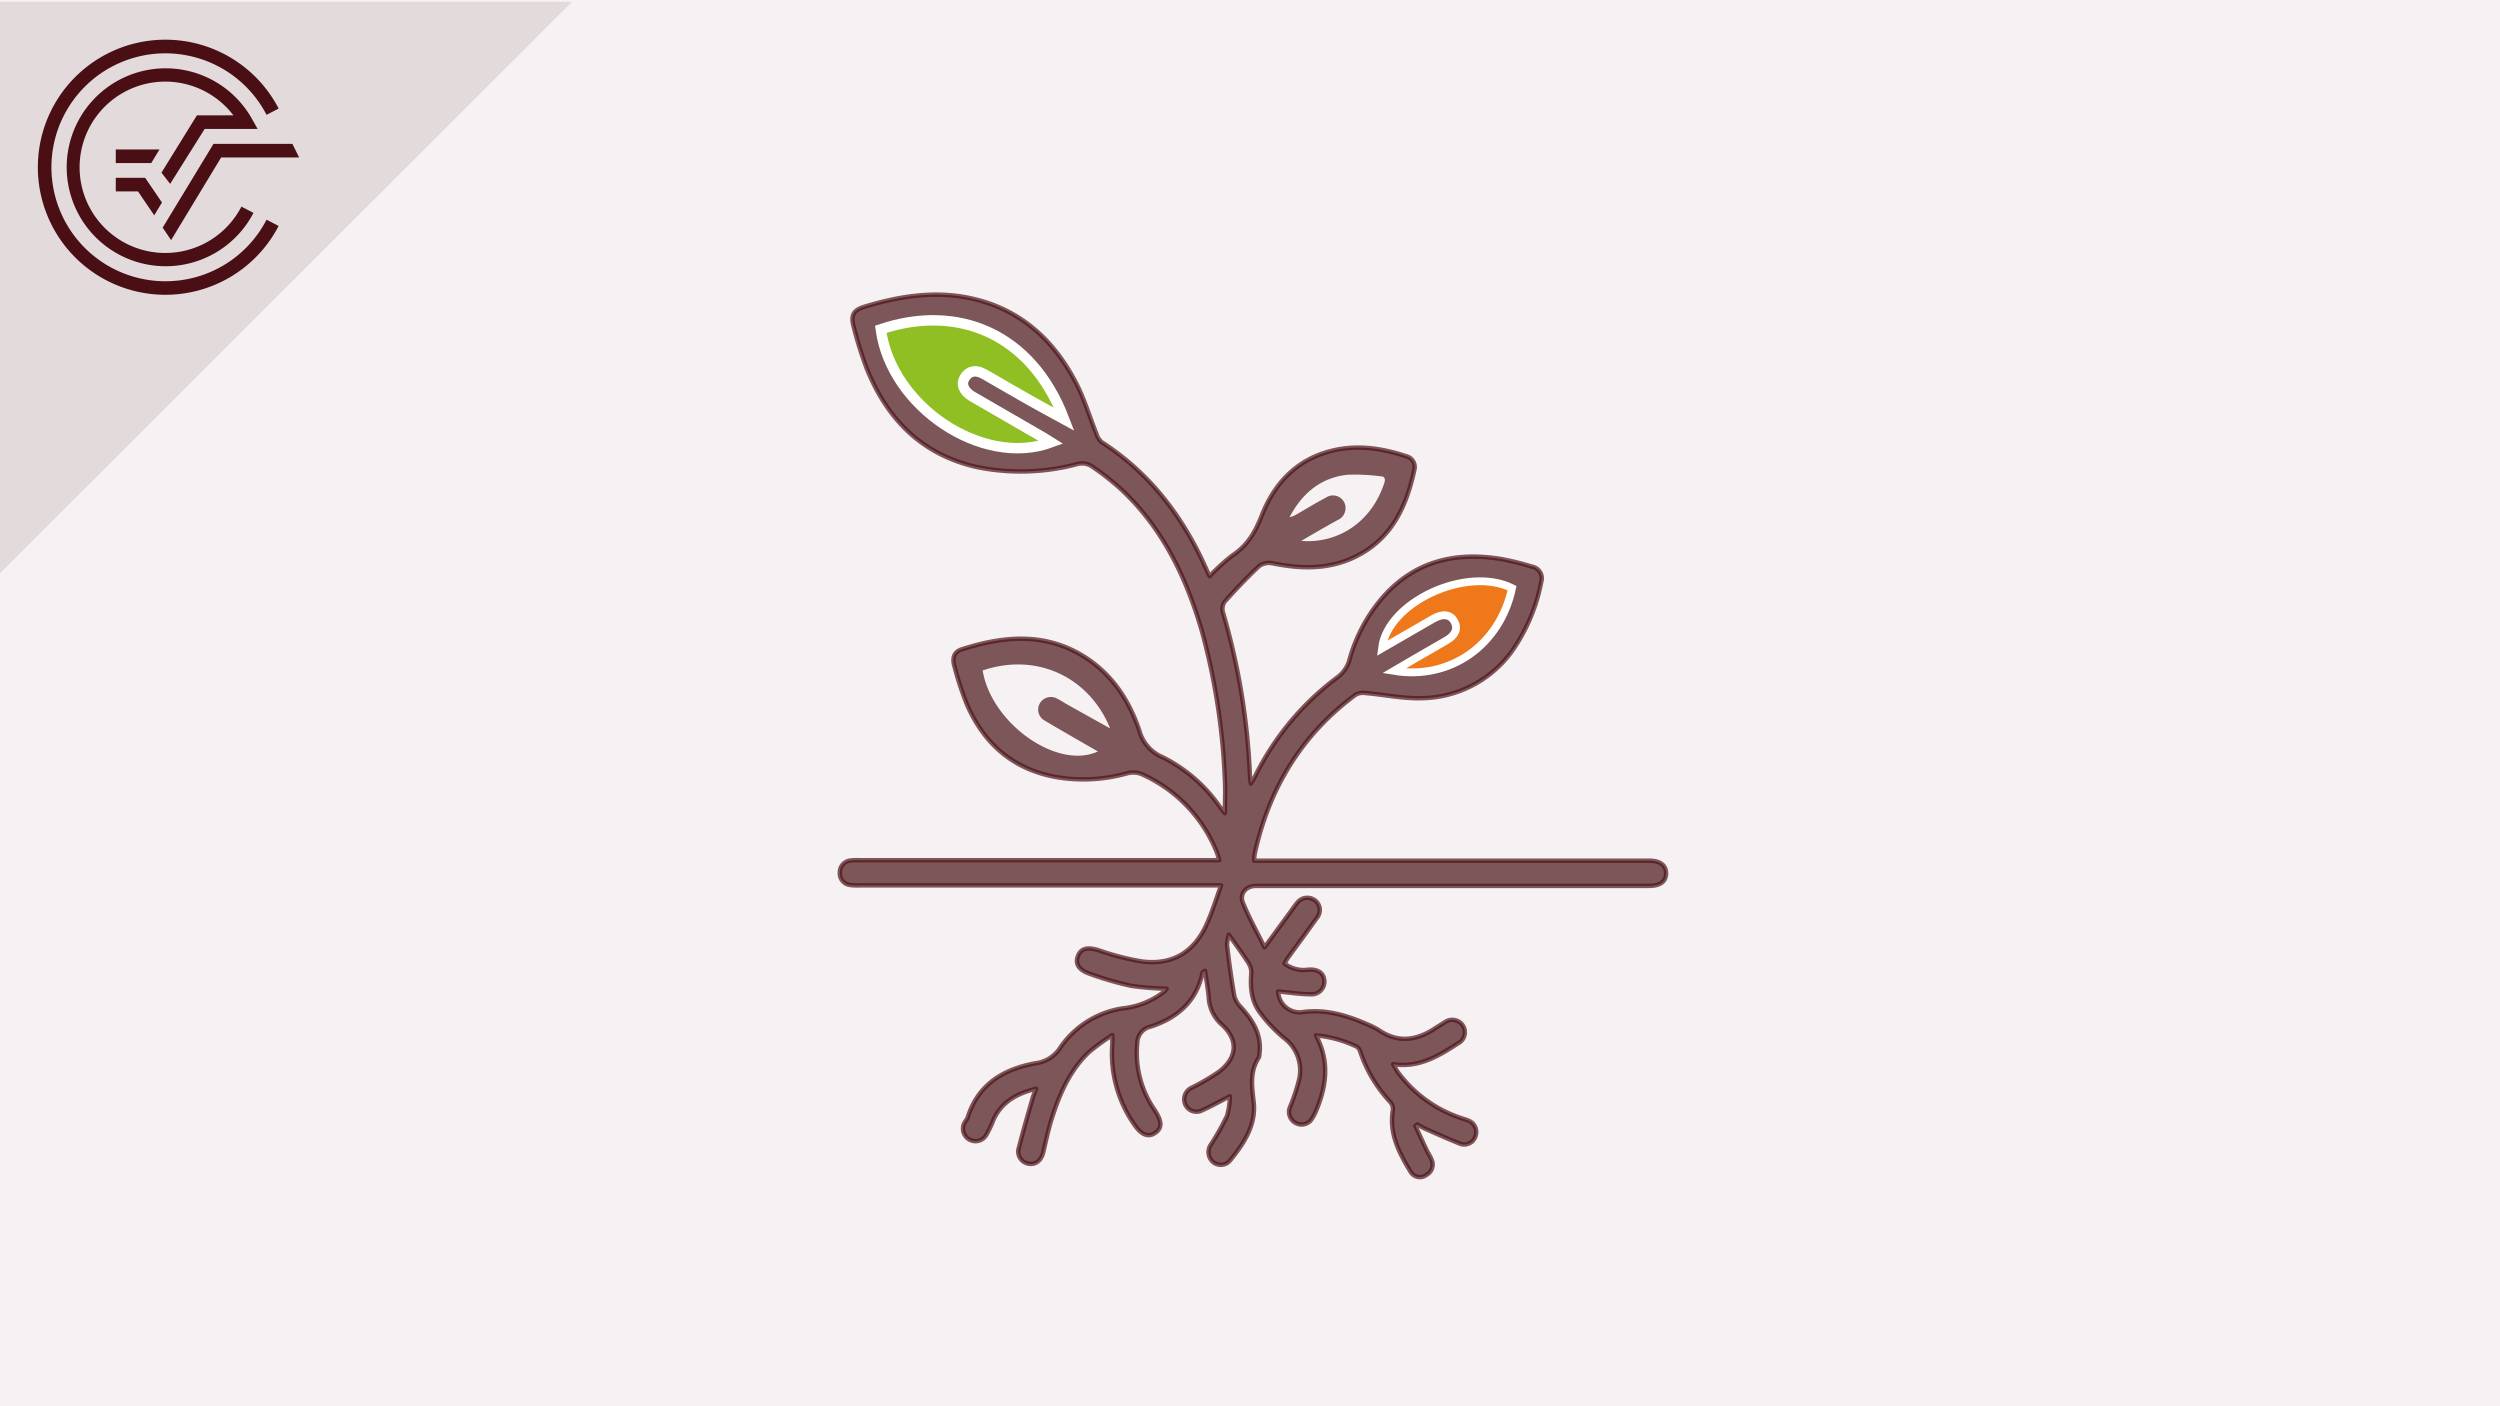 <svg xmlns="http://www.w3.org/2000/svg" viewBox="0 0 480 270"><defs><style>.cls-1{fill:#f6f2f3;}.cls-2{fill:#e3dadb;}.cls-3{fill:#4a0f15;}.cls-4{fill:#481117;stroke:#491016;stroke-linecap:round;stroke-linejoin:round;stroke-width:0.85px;opacity:0.69;}.cls-5{fill:#8fbf22;stroke-width:2px;}.cls-5,.cls-6{stroke:#fff;stroke-miterlimit:10;}.cls-6{fill:#ef791a;stroke-width:1.5px;}</style></defs><title>Element 9Crashkurs Wurzeln</title><g id="Ebene_2" data-name="Ebene 2"><g id="Ebene_1-2" data-name="Ebene 1"><rect class="cls-1" width="480" height="270"/><polygon class="cls-2" points="109.77 0.36 0 0.36 0 110.03 109.77 0.36"/><path class="cls-3" d="M31.75,54A21.88,21.88,0,1,1,51.18,22.05l2.32-1.21a24.49,24.49,0,1,0,0,22.54l-2.32-1.2A21.83,21.83,0,0,1,31.75,54"/><polygon class="cls-3" points="31.23 43.71 32.85 46.1 42.46 30.23 57.43 30.23 56.14 27.62 40.99 27.62 31.23 43.71"/><polygon class="cls-3" points="22.23 36.75 26.49 36.75 29.61 41.34 31.1 38.88 27.87 34.14 22.23 34.14 22.23 36.75"/><path class="cls-3" d="M39.3,24.75H49.46l-1.09-1.94a19,19,0,1,0,.3,18.06l-2.32-1.2a16.45,16.45,0,1,1-1.54-17.53h-7L31,33.15l1.67,2.15Z"/><polygon class="cls-3" points="30.62 28.7 22.23 28.7 22.23 31.31 29.04 31.31 30.62 28.7"/><polygon class="cls-2" points="109.77 0.36 0 0.36 0 110.03 109.77 0.36"/><path class="cls-3" d="M31.75,54A21.88,21.88,0,1,1,51.18,22.05l2.32-1.21a24.49,24.49,0,1,0,0,22.54l-2.32-1.2A21.83,21.83,0,0,1,31.75,54"/><polygon class="cls-3" points="31.23 43.71 32.85 46.1 42.46 30.23 57.43 30.23 56.14 27.62 40.99 27.62 31.23 43.71"/><polygon class="cls-3" points="22.23 36.75 26.49 36.75 29.61 41.34 31.1 38.88 27.87 34.14 22.23 34.14 22.23 36.75"/><path class="cls-3" d="M39.3,24.75H49.46l-1.09-1.94a19,19,0,1,0,.3,18.06l-2.32-1.2a16.45,16.45,0,1,1-1.54-17.53h-7L31,33.15l1.67,2.15Z"/><polygon class="cls-3" points="30.62 28.7 22.23 28.7 22.23 31.31 29.04 31.31 30.62 28.7"/><path class="cls-4" d="M252.67,198.8a22.8,22.8,0,0,1,7.84,2.17,1.75,1.75,0,0,1,.67,1,26.38,26.38,0,0,0,5.75,9.62,2,2,0,0,1,.51,1.49c-.78,4.53,1.18,8.28,3.4,11.92a2.07,2.07,0,0,0,3.05.57,2.25,2.25,0,0,0,.94-3c-.28-.67-.71-1.28-1-1.94-.71-1.47-1.39-3-2.08-4.45l.37-.29c.48.27.94.57,1.44.79,2.24,1,4.46,2,6.75,2.91a2.28,2.28,0,0,0,3-1.47,2.35,2.35,0,0,0-1.48-3c-.38-.17-.79-.27-1.18-.41a24.85,24.85,0,0,1-12.17-8.73c-.32-.44-.58-.93-1-1.65,5,.75,8.77-1.62,12.46-4a2.38,2.38,0,0,0,.88-3.5,2.44,2.44,0,0,0-3.47-.52c-.67.4-1.33.82-2,1.25-3.46,2.24-7,2.68-10.55.26a14.69,14.69,0,0,0-2.09-1.07c-4.11-1.82-8.33-3.1-12.91-2.39a4.14,4.14,0,0,1-4.39-4c2.06.2,4.11.52,6.16.54a2.45,2.45,0,0,0,2.71-2.59c-.11-1.51-1.31-2.31-3.2-2.12a6,6,0,0,1-4.46-1.2c.23-.37.39-.68.59-1,1.88-2.58,3.78-5.14,5.62-7.74a2.33,2.33,0,0,0-.46-3.46,2.45,2.45,0,0,0-3.35.6c-.5.6-.93,1.26-1.4,1.89l-4.83,6.6c-1.53-3.1-3-5.73-4.13-8.51-.74-1.8.58-3.28,2.55-3.28h75.46c2.09,0,3.2-.84,3.22-2.38s-1.11-2.44-3.15-2.46H240.81a10.26,10.26,0,0,1,.06-1.14c2.72-12.6,8.95-23,19.39-30.71a2.9,2.9,0,0,1,1.84-.34c3.58.31,7.17,1.08,10.73,1a21.77,21.77,0,0,0,17.92-9.69,34.31,34.31,0,0,0,5.18-12.69,2.27,2.27,0,0,0-1.77-2.88,52.31,52.31,0,0,0-5.77-1.44c-9-1.53-16.95.38-23.11,7.57a30.75,30.75,0,0,0-6.17,11.7,6.23,6.23,0,0,1-2.4,3.47A52.75,52.75,0,0,0,241,149c-.19.38-.43.73-.84,1.45-.09-.77-.15-1.12-.17-1.46a130.23,130.23,0,0,0-5.2-31.48,2.45,2.45,0,0,1,.35-2c2.13-2.35,4.31-4.67,6.62-6.83a3.29,3.29,0,0,1,2.53-.53c5.35,1.09,10.63,1.25,15.67-1.13,7.13-3.35,10.08-9.66,11.62-16.89A2.13,2.13,0,0,0,270,87.6c-4.74-1.58-9.58-2.28-14.5-1-6.61,1.7-10.83,6.25-13.23,12.35-1.24,3.16-2.73,5.78-5.62,7.67a38.57,38.57,0,0,0-4.39,4c-.09-.17-.27-.48-.41-.8C227.38,99.55,221,91,211.49,84.87a3.63,3.63,0,0,1-1-1.64c-1.3-3.24-2.3-6.64-3.9-9.72-4.29-8.27-10.7-14.12-20-16.2-7-1.56-13.82-.47-20.56,1.56-2.13.65-2.73,1.61-2.15,3.76a73.16,73.16,0,0,0,2.51,8.07c3.89,9.7,10.5,16.52,21,18.94A42.07,42.07,0,0,0,207,89.06a3.54,3.54,0,0,1,2.57.43,49.84,49.84,0,0,1,5.9,4.65c7.87,7.45,12.34,16.87,15.31,27.1a127,127,0,0,1,4.4,28.61c.11,2,0,4,0,6.28-.47-.61-.82-1-1.15-1.48a29.14,29.14,0,0,0-10.86-9.29,7.71,7.71,0,0,1-4.41-5.07c-2-5.94-5.36-11-10.82-14.35-7.51-4.58-15.39-3.81-23.31-1.26-1.4.45-1.86,1.58-1.39,3.22a61.47,61.47,0,0,0,2.44,7.43c3.36,7.66,9.06,12.54,17.45,13.93a31,31,0,0,0,13.21-.76,4.45,4.45,0,0,1,3.29.33,27.62,27.62,0,0,1,14,14.83c.17.41.26.86.45,1.5h-69a9.84,9.84,0,0,0-1.72.05,2.27,2.27,0,0,0-2.11,2.34,2.23,2.23,0,0,0,2,2.38,10.68,10.68,0,0,0,1.88.07h69.31c-1,2.82-1.8,5.42-2.94,7.84-2.45,5.13-6.58,7.48-12.22,6.76a48.43,48.43,0,0,1-8.3-2.14c-2.12-.66-3.4-.44-4,1.06s.09,2.7,2.23,3.44a61.72,61.72,0,0,0,7.95,2.32,56,56,0,0,0,6.84.55,4.41,4.41,0,0,1-.48.56,15.54,15.54,0,0,1-7.74,3.19,17.65,17.65,0,0,0-12.27,7.66,6.52,6.52,0,0,1-4.6,2.89c-6.17,1.1-11.11,4-13.11,10.42a3.53,3.53,0,0,1-.39.67,2.4,2.4,0,1,0,4,2.62,19.35,19.35,0,0,0,1.27-2.68c1.53-3.52,4.43-5.17,8.26-6.13-.31.83-.55,1.35-.7,1.89-.88,3.11-1.81,6.21-2.59,9.35a2.37,2.37,0,0,0,1.75,3.15c1.46.29,2.55-.6,2.94-2.31.5-2.13.95-4.29,1.61-6.37,1.5-4.72,3.46-9.24,7.13-12.73a41.37,41.37,0,0,1,4.49-3.27c0,.95,0,1.31,0,1.66a23.81,23.81,0,0,0,4.08,15.32c1.41,2.15,2.77,2.74,4.14,1.8s1.33-2.21-.07-4.36a19.28,19.28,0,0,1-3.36-12.92,3.24,3.24,0,0,1,2.59-3.13c5.07-1.67,8.77-4.8,9.92-10.31,0-.11.21-.18.49-.41.26,1.78.55,3.4.71,5a7.47,7.47,0,0,0,2.48,5.3c3.33,3,3,6.41-.54,9.11a45.19,45.19,0,0,1-5.11,3,2.45,2.45,0,0,0-1.39,3.11,2.36,2.36,0,0,0,3.38,1.24c1.65-.74,3.22-1.63,5.26-2.67a15.26,15.26,0,0,1-.56,3.77,49.91,49.91,0,0,1-3.05,5.43,2.55,2.55,0,0,0,.33,3.4,2.31,2.31,0,0,0,3.36-.34c2.67-3.26,5-6.88,4.47-11.21-.34-3-.76-5.81,1-8.49a1.71,1.71,0,0,0,.11-.62c.52-3.8-1.32-6.61-3.74-9.24a4.41,4.41,0,0,1-1.11-2.11c-.54-3.2-1-6.41-1.37-9.62a8.68,8.68,0,0,1,.34-2c1.45,2.06,2.68,3.73,3.79,5.47a3.42,3.42,0,0,1,.53,1.95c-.23,2.63,0,5.22,1.53,7.37a28.38,28.38,0,0,0,4.68,5,7.77,7.77,0,0,1,3,7.9,38.55,38.55,0,0,1-1.74,5.33,2.41,2.41,0,0,0,1,3.12,2.34,2.34,0,0,0,3.25-.92,9.15,9.15,0,0,0,.72-1.39C254.67,208.58,255.36,203.8,252.67,198.8Z"/><path class="cls-5" d="M169.11,63.22c14.63-4.9,28.88.65,35.21,17.27-2.32-1.27-4.44-2.39-6.53-3.58-2.91-1.64-5.79-3.34-8.69-5-1.7-1-3-.75-3.83.54s-.28,2.7,1.47,3.71q6.76,3.93,13.56,7.84c.48.28.94.59,1.5.94C188.62,89.8,171.08,78.06,169.11,63.22Z"/><path class="cls-6" d="M290.31,112.92c-2.34,11-11.92,17.67-22.66,15.89l4.17-2.44,5.83-3.37c1.79-1,2.33-2.32,1.59-3.68s-2.21-1.59-4.08-.51l-9.82,5.67C266.38,115.58,281.64,108.59,290.31,112.92Z"/><path class="cls-1" d="M213.14,139.85l-8-4.46c-.73-.41-1.43-.88-2.17-1.25a2.44,2.44,0,0,0-3.29.85,2.41,2.41,0,0,0,.93,3.38c3.18,1.9,6.4,3.72,9.61,5.58l.56.34c-7.78,3.58-20.45-5.39-22.11-15.56C199.13,125.18,209.19,130.08,213.14,139.85Z"/><path class="cls-1" d="M249.83,103.85c2.59-1.5,4.78-2.78,7-4a2.5,2.5,0,0,0,1.49-2.67,2.41,2.41,0,0,0-3.74-1.64c-1.92,1-3.8,2.17-5.7,3.26a3.87,3.87,0,0,1-1.28.49c2.36-4.49,5.88-7.52,11-8.13a37,37,0,0,1,6.37.28c.8,0,1.1.41.83,1.24C263.3,100.45,256.67,104.42,249.83,103.85Z"/></g></g></svg>